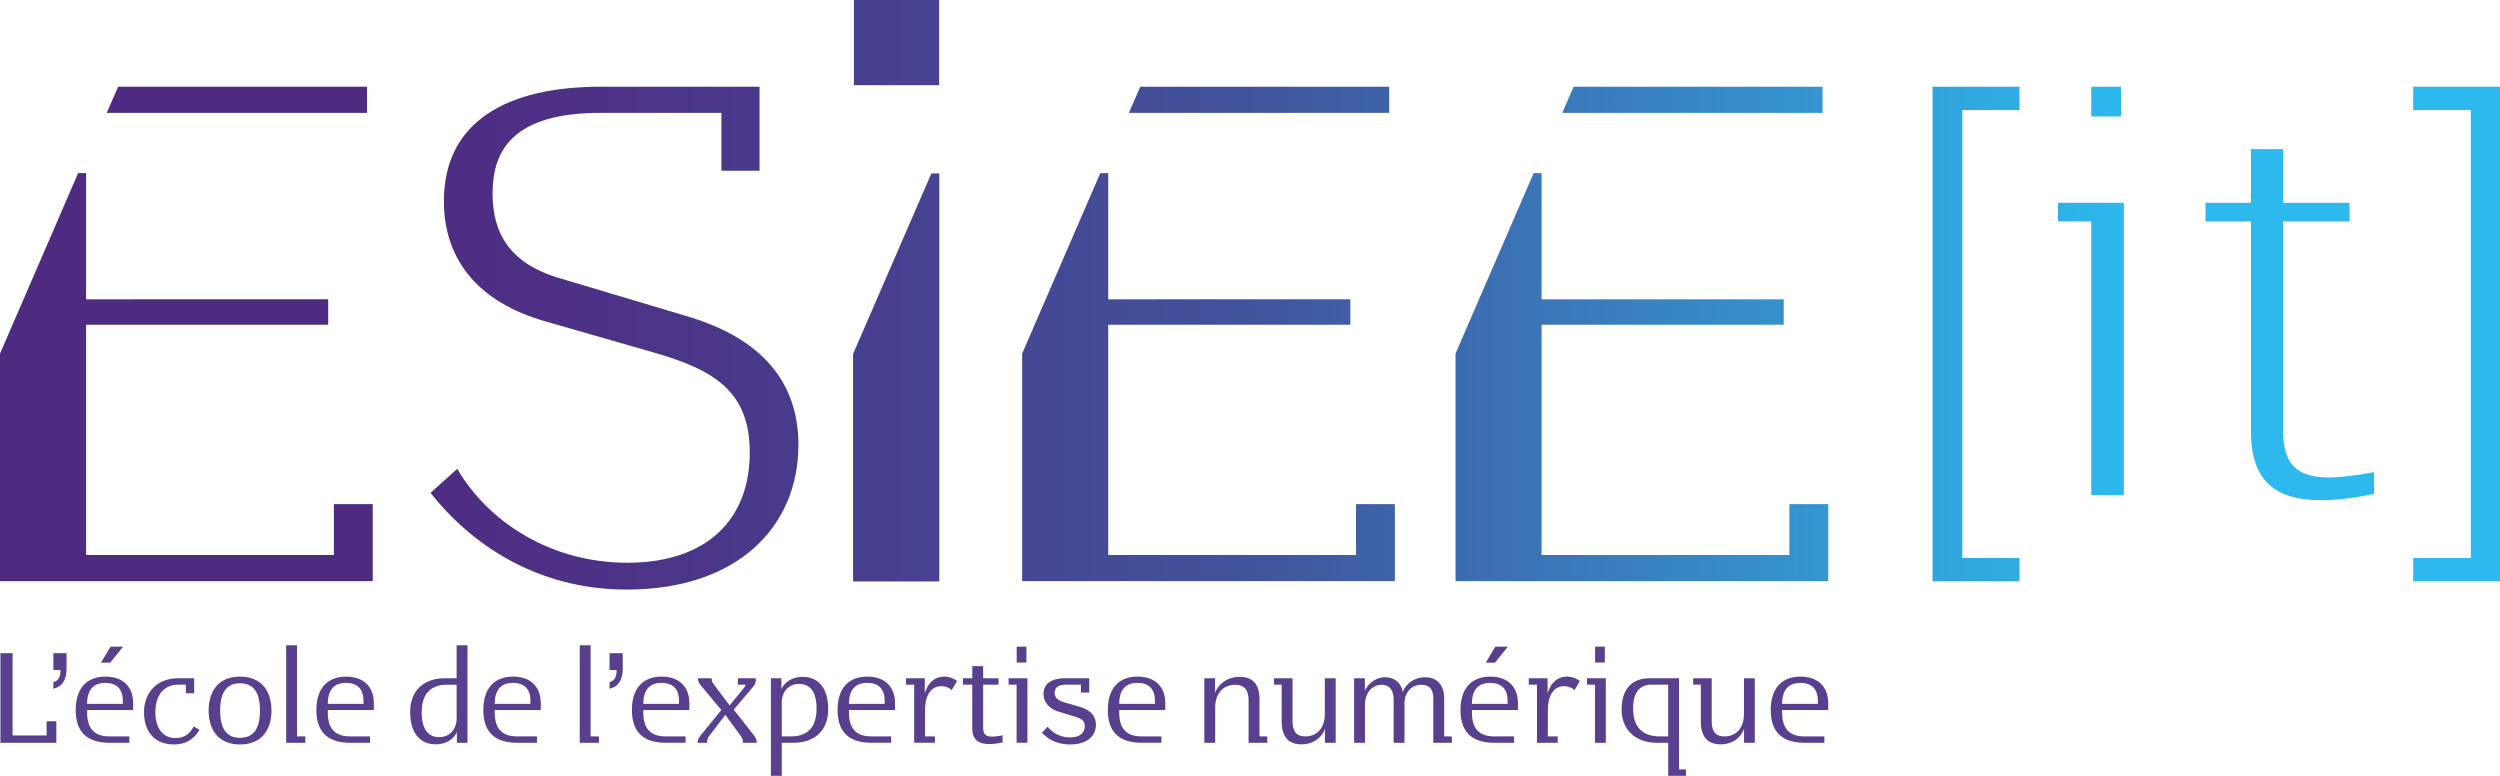 <svg xmlns="http://www.w3.org/2000/svg" viewBox="0 0 773.406 240"><linearGradient id="a" gradientUnits="userSpaceOnUse" x1="-217.529" y1="144.352" x2="-213.126" y2="144.352" gradientTransform="matrix(175.667 0 0 -175.667 38212.61 25474.596)"><stop offset="0" stop-color="#4f2a81"/><stop offset=".15" stop-color="#4f2a81"/><stop offset=".282" stop-color="#4b3689"/><stop offset=".5" stop-color="#41539c"/><stop offset=".85" stop-color="#2db9ed"/><stop offset="1" stop-color="#2db9ed"/></linearGradient><path fill="url(#a)" d="M290.588 53.667h-2.465l-24.216 55.84v70.372h26.681z"/><linearGradient id="b" gradientUnits="userSpaceOnUse" x1="-217.529" y1="144.421" x2="-213.126" y2="144.421" gradientTransform="matrix(175.667 0 0 -175.667 38212.61 25474.596)"><stop offset="0" stop-color="#4f2a81"/><stop offset=".15" stop-color="#4f2a81"/><stop offset=".282" stop-color="#4b3689"/><stop offset=".5" stop-color="#41539c"/><stop offset=".85" stop-color="#2db9ed"/><stop offset="1" stop-color="#2db9ed"/></linearGradient><path d="M194.122 174.089c-24.04 0-43.28-12.887-52.658-29.055l-8.278 7.428c12.196 15.511 32.538 29.93 60.716 29.93 34.518 0 53.098-19.662 53.098-44.79 0-16.823-8.541-32.338-35.179-39.982l-38.04-11.364c-16.379-4.587-21.398-14.42-21.398-26.439 0-13.107 6.12-24.907 33.417-24.907h37.38v17.915h11.8V26.827H185.8c-28.838 0-48.475 10.703-48.475 35.394 0 18.792 11.36 31.463 31.216 37.147l33.462 9.612c19.196 5.463 29.94 12.24 29.94 31.022 0 20.76-13.341 34.087-37.821 34.087z" fill="url(#b)"/><linearGradient id="c" gradientUnits="userSpaceOnUse" x1="-217.529" y1="144.428" x2="-213.126" y2="144.428" gradientTransform="matrix(175.667 0 0 -175.667 38212.61 25474.596)"><stop offset="0" stop-color="#4f2a81"/><stop offset=".15" stop-color="#4f2a81"/><stop offset=".282" stop-color="#4b3689"/><stop offset=".5" stop-color="#41539c"/><stop offset=".85" stop-color="#2db9ed"/><stop offset="1" stop-color="#2db9ed"/></linearGradient><path fill="url(#c)" d="M773.405 26.83h-26.857v7.217h17.832v138.567h-17.832v7.216h26.857z"/><linearGradient id="d" gradientUnits="userSpaceOnUse" x1="-217.529" y1="144.352" x2="-213.126" y2="144.352" gradientTransform="matrix(175.667 0 0 -175.667 38212.61 25474.596)"><stop offset="0" stop-color="#4f2a81"/><stop offset=".15" stop-color="#4f2a81"/><stop offset=".282" stop-color="#4b3689"/><stop offset=".5" stop-color="#41539c"/><stop offset=".85" stop-color="#2db9ed"/><stop offset="1" stop-color="#2db9ed"/></linearGradient><path fill="url(#d)" d="M115.31 155.958h-12.02v15.731H26.638v-71.234h74.893v-7.863H26.637V53.561h-2.465L0 109.402v70.37h115.31z"/><linearGradient id="e" gradientUnits="userSpaceOnUse" x1="-217.529" y1="144.352" x2="-213.126" y2="144.352" gradientTransform="matrix(175.667 0 0 -175.667 38212.61 25474.596)"><stop offset="0" stop-color="#4f2a81"/><stop offset=".15" stop-color="#4f2a81"/><stop offset=".282" stop-color="#4b3689"/><stop offset=".5" stop-color="#41539c"/><stop offset=".85" stop-color="#2db9ed"/><stop offset="1" stop-color="#2db9ed"/></linearGradient><path fill="url(#e)" d="M340.385 53.56l-24.172 55.842v70.37h115.31v-23.814h-12.019v15.731H342.85v-71.234h74.893v-7.863H342.85V53.561z"/><linearGradient id="f" gradientUnits="userSpaceOnUse" x1="-217.529" y1="144.941" x2="-213.126" y2="144.941" gradientTransform="matrix(175.667 0 0 -175.667 38212.61 25474.596)"><stop offset="0" stop-color="#4f2a81"/><stop offset=".15" stop-color="#4f2a81"/><stop offset=".282" stop-color="#4b3689"/><stop offset=".5" stop-color="#41539c"/><stop offset=".85" stop-color="#2db9ed"/><stop offset="1" stop-color="#2db9ed"/></linearGradient><path fill="url(#f)" d="M264.171 0h26.351v26.351h-26.351z"/><linearGradient id="g" gradientUnits="userSpaceOnUse" x1="-217.529" y1="144.841" x2="-213.126" y2="144.841" gradientTransform="matrix(175.667 0 0 -175.667 38212.61 25474.596)"><stop offset="0" stop-color="#4f2a81"/><stop offset=".15" stop-color="#4f2a81"/><stop offset=".282" stop-color="#4b3689"/><stop offset=".5" stop-color="#41539c"/><stop offset=".85" stop-color="#2db9ed"/><stop offset="1" stop-color="#2db9ed"/></linearGradient><path fill="url(#g)" d="M429.763 26.827h-77.006l-3.523 8.083h80.529z"/><linearGradient id="h" gradientUnits="userSpaceOnUse" x1="-217.529" y1="144.445" x2="-213.126" y2="144.445" gradientTransform="matrix(175.667 0 0 -175.667 38212.61 25474.596)"><stop offset="0" stop-color="#4f2a81"/><stop offset=".15" stop-color="#4f2a81"/><stop offset=".282" stop-color="#4b3689"/><stop offset=".5" stop-color="#41539c"/><stop offset=".85" stop-color="#2db9ed"/><stop offset="1" stop-color="#2db9ed"/></linearGradient><path d="M718.018 154.747c4.887 0 10.655-.717 16.423-1.986v-6.674c-5.064.902-10.083 1.624-13.87 1.624-10.303 0-14.265-4.328-14.265-14.613v-64.59h20.561v-5.776h-20.56V46.133h-9.951v16.599H682.31v5.776h14.046v64.951c0 14.794 7.044 21.288 21.662 21.288z" fill="url(#h)"/><linearGradient id="i" gradientUnits="userSpaceOnUse" x1="-217.529" y1="144.841" x2="-213.126" y2="144.841" gradientTransform="matrix(175.667 0 0 -175.667 38212.61 25474.596)"><stop offset="0" stop-color="#4f2a81"/><stop offset=".15" stop-color="#4f2a81"/><stop offset=".282" stop-color="#4b3689"/><stop offset=".5" stop-color="#41539c"/><stop offset=".85" stop-color="#2db9ed"/><stop offset="1" stop-color="#2db9ed"/></linearGradient><path fill="url(#i)" d="M113.55 34.91v-8.083H36.544L33.02 34.91z"/><linearGradient id="j" gradientUnits="userSpaceOnUse" x1="-217.529" y1="144.402" x2="-213.126" y2="144.402" gradientTransform="matrix(175.667 0 0 -175.667 38212.61 25474.596)"><stop offset="0" stop-color="#4f2a81"/><stop offset=".15" stop-color="#4f2a81"/><stop offset=".282" stop-color="#4b3689"/><stop offset=".5" stop-color="#41539c"/><stop offset=".85" stop-color="#2db9ed"/><stop offset="1" stop-color="#2db9ed"/></linearGradient><path fill="url(#j)" d="M657.038 153.123V62.732h-20.385v5.776h10.302v84.615z"/><linearGradient id="k" gradientUnits="userSpaceOnUse" x1="-217.529" y1="144.841" x2="-213.126" y2="144.841" gradientTransform="matrix(175.667 0 0 -175.667 38212.61 25474.596)"><stop offset="0" stop-color="#4f2a81"/><stop offset=".15" stop-color="#4f2a81"/><stop offset=".282" stop-color="#4b3689"/><stop offset=".5" stop-color="#41539c"/><stop offset=".85" stop-color="#2db9ed"/><stop offset="1" stop-color="#2db9ed"/></linearGradient><path fill="url(#k)" d="M563.83 26.827h-77.007l-3.521 8.083h80.528z"/><linearGradient id="l" gradientUnits="userSpaceOnUse" x1="-217.529" y1="144.352" x2="-213.126" y2="144.352" gradientTransform="matrix(175.667 0 0 -175.667 38212.61 25474.596)"><stop offset="0" stop-color="#4f2a81"/><stop offset=".15" stop-color="#4f2a81"/><stop offset=".282" stop-color="#4b3689"/><stop offset=".5" stop-color="#41539c"/><stop offset=".85" stop-color="#2db9ed"/><stop offset="1" stop-color="#2db9ed"/></linearGradient><path fill="url(#l)" d="M474.452 53.56l-24.172 55.842v70.37h115.31v-23.814h-12.02v15.731h-76.653v-71.234h74.893v-7.863h-74.893V53.561z"/><linearGradient id="m" gradientUnits="userSpaceOnUse" x1="-217.529" y1="144.428" x2="-213.126" y2="144.428" gradientTransform="matrix(175.667 0 0 -175.667 38212.61 25474.596)"><stop offset="0" stop-color="#4f2a81"/><stop offset=".15" stop-color="#4f2a81"/><stop offset=".282" stop-color="#4b3689"/><stop offset=".5" stop-color="#41539c"/><stop offset=".85" stop-color="#2db9ed"/><stop offset="1" stop-color="#2db9ed"/></linearGradient><path fill="url(#m)" d="M624.765 34.047v-7.216h-26.901v153h26.901v-7.217h-17.7V34.047z"/><linearGradient id="n" gradientUnits="userSpaceOnUse" x1="-217.529" y1="144.837" x2="-213.126" y2="144.837" gradientTransform="matrix(175.667 0 0 -175.667 38212.61 25474.596)"><stop offset="0" stop-color="#4f2a81"/><stop offset=".15" stop-color="#4f2a81"/><stop offset=".282" stop-color="#4b3689"/><stop offset=".5" stop-color="#41539c"/><stop offset=".85" stop-color="#2db9ed"/><stop offset="1" stop-color="#2db9ed"/></linearGradient><path fill="url(#n)" d="M646.955 26.827h9.202v9.206h-9.202z"/><path d="M14.42 227.531H3.892v-25.449H.132v27.708h17.295v-6.649H14.42v4.39zm144.329-18.21c-5.697 0-9.22 3.487-9.22 10.333 0 6.847 3.563 10.131 10.528 10.131h6.054v-1.977h-6.212c-4.751 0-6.847-2.61-6.847-7.4v-.754h14.247v-2.056c0-5.107-3.13-8.277-8.55-8.277zm5.346 8.431h-11.043c0-4.39 2.017-6.49 5.658-6.49 3.483 0 5.385 1.898 5.385 5.543v.947zm302.379-17.69h-3.879l-2.968 4.948h2.85l3.997-4.949zM141.26 209.84h-3.601c-6.926 0-10.766 4.117-10.766 10.409 0 6.336 2.928 10.012 7.877 10.012 3.325 0 5.618-1.66 6.57-3.796v3.325h3.284v-30.164h-3.364v10.214zm0 12.509c0 3.003-1.937 5.697-5.424 5.697-3.637 0-5.38-2.928-5.38-7.6 0-5.978 2.927-8.624 7.955-8.624h2.85v10.527zm176.273-22.288h-3.007v4.91h3.007v-4.91zm178.932 0h-3.007v4.91h3.007v-4.91zM54.331 228.32c-3.993 0-6.252-3.086-6.252-7.996 0-5.38 2.73-8.506 7.085-8.506h2.338v2.65h2.57v-4.631h-4.948c-6.609 0-10.567 4.433-10.567 10.527 0 6.177 3.522 9.937 9.22 9.937 3.725 0 6.216-1.62 7.92-4.513l-1.783-1.07c-1.184 2.378-3.047 3.602-5.583 3.602zm-37.82-21.054h2.18c0 2.258-.675 3.403-2.18 3.724v2.057c2.892-.635 4.076-2.928 4.076-6.257v-4.706h-4.076v5.182zm90.593 2.056c-5.697 0-9.22 3.487-9.22 10.333 0 6.847 3.562 10.131 10.527 10.131h6.054v-1.977h-6.212c-4.75 0-6.846-2.61-6.846-7.4v-.754h14.247v-2.056c0-5.107-3.13-8.277-8.55-8.277zm5.345 8.431h-11.042c0-4.39 2.016-6.49 5.657-6.49 3.483 0 5.385 1.898 5.385 5.543v.947zm-79.798-8.431c-5.697 0-9.22 3.487-9.22 10.333 0 6.847 3.563 10.131 10.528 10.131h6.059v-1.977H33.8c-4.75 0-6.846-2.615-6.846-7.401v-.753h14.248v-2.056c0-5.107-3.126-8.277-8.55-8.277zm5.345 8.431H26.954c0-4.39 2.017-6.49 5.658-6.49 3.482 0 5.384 1.898 5.384 5.543v.947zm.08-17.69h-3.88l-2.967 4.948h2.85l3.997-4.949zm144.643-.436h-3.364v30.16h5.935v-1.978h-2.571v-28.182zm-90.831 0h-3.364v30.16h5.935v-1.978h-2.571v-28.182zm-17.643 9.695c-6.609 0-9.695 4.513-9.695 10.492 0 6.014 3.086 10.487 9.695 10.487 6.648 0 9.74-4.473 9.74-10.487 0-5.98-3.092-10.492-9.74-10.492zm0 18.923c-4.592 0-6.133-3.487-6.133-8.431 0-4.91 1.541-8.432 6.133-8.432 4.632 0 6.177 3.522 6.177 8.432 0 4.944-1.545 8.431-6.177 8.431zm386.804-18.923c-5.697 0-9.22 3.487-9.22 10.333 0 6.847 3.563 10.131 10.528 10.131h6.059v-1.977h-6.218c-4.75 0-6.846-2.615-6.846-7.401v-.753H469.6v-2.056c0-5.107-3.126-8.277-8.55-8.277zm5.345 8.431h-11.042c0-4.39 2.017-6.49 5.658-6.49 3.482 0 5.384 1.898 5.384 5.543v.947zm-19.619-1.739c0-3.879-2.06-6.494-5.86-6.494-3.403 0-6.014 2.06-6.926 4.552-.554-2.888-2.69-4.552-5.424-4.552-3.042 0-5.38 2.02-6.331 4.235v-3.918h-3.324v19.95h3.363v-11.677c0-3.8 2.22-6.257 5.148-6.257 2.377 0 3.72 1.625 3.72 4.711v13.222h3.364v-12.191c0-3.443 2.174-5.742 5.265-5.742 2.532 0 3.641 1.506 3.641 4.275v13.658h5.737v-1.977h-2.373v-11.795zm31.992-1.466v-4.711h-5.817v1.981h2.532v17.968h6.415v-1.977h-3.051v-7.995c0-4.87 1.937-7.525 5.027-7.525 1.185 0 2.374.397 3.206 1.229l1.66-2.849a6.635 6.635 0 0 0-3.994-1.347c-2.809 0-5.028 1.862-5.978 5.226zm-68.923 6.292c0 4.394-2.417 6.97-6.019 6.97-2.888 0-3.958-1.665-3.958-4.914v-13.06h-5.737v1.982h2.373v11.434c0 4.597 2.056 7.01 6.094 7.01 3.72 0 6.296-2.021 7.286-4.83v4.354h3.324v-19.95h-3.363v11.004zm129.664 0c0 4.394-2.417 6.97-6.019 6.97-2.888 0-3.957-1.665-3.957-4.914v-13.06h-5.738v1.982h2.374v11.434c0 4.597 2.055 7.01 6.098 7.01 3.72 0 6.291-2.021 7.282-4.83v4.354h3.324v-19.95h-3.364v11.004zm26.074-1.185v-2.056c0-5.107-3.126-8.277-8.55-8.277-5.698 0-9.225 3.487-9.225 10.333 0 6.847 3.567 10.131 10.532 10.131h6.054v-1.977h-6.212c-4.751 0-6.847-2.61-6.847-7.4v-.754h14.248zm-8.59-8.392c3.483 0 5.385 1.898 5.385 5.543v.947h-11.043c0-4.39 2.017-6.49 5.658-6.49zm-66.03.555h2.466v17.968h3.346v-19.95h-5.811v1.982zm-101.331 4.473c0-4.71-2.18-6.89-6.059-6.89-3.518 0-6.41 1.823-7.679 4.91v-4.474h-3.323v19.95h3.363V218.94c0-4.394 2.457-7.089 6.178-7.089 2.888 0 4.156 1.665 4.156 4.87v13.063h5.776v-1.977h-2.412V216.29zm129.804-6.454h-9.18c-5.147 0-8.59 3.09-8.59 9.62 0 6.094 4.078 10.33 11.003 10.33h3.404V240h5.503v-1.981h-2.14v-28.183zm-3.363 17.973h-2.61c-5.148 0-8.234-2.695-8.234-8.67 0-4.671 1.897-7.322 5.543-7.322h5.3v15.992zM204.715 209.32c-5.697 0-9.22 3.487-9.22 10.333 0 6.847 3.562 10.131 10.527 10.131h6.054v-1.977h-6.212c-4.75 0-6.846-2.61-6.846-7.4v-.754h14.247v-2.056c0-5.107-3.13-8.277-8.55-8.277zm5.345 8.431h-11.042c0-4.39 2.016-6.49 5.657-6.49 3.483 0 5.385 1.898 5.385 5.543v.947zm141.886-8.431c-5.697 0-9.223 3.487-9.223 10.333 0 6.847 3.566 10.131 10.531 10.131h6.054v-1.977h-6.212c-4.751 0-6.847-2.61-6.847-7.4v-.754h14.248v-2.056c0-5.107-3.13-8.277-8.55-8.277zm5.346 8.431h-11.043c0-4.39 2.017-6.49 5.658-6.49 3.483 0 5.385 1.898 5.385 5.543v.947zm-108.953-8.348c-3.324 0-5.618 1.66-6.604 3.756v-3.324h-3.25V240h3.364v-10.215h3.562c6.93 0 10.804-4.112 10.804-10.368 0-6.371-2.928-10.013-7.876-10.013zm-3.637 18.404h-2.853v-10.527c0-2.967 1.902-5.702 5.384-5.702 3.681 0 5.38 2.928 5.38 7.56 0 6.019-2.927 8.67-7.911 8.67zm-17.709-8.273l5.975-7.044c.792-.912.951-1.863.832-2.65h-5.539v1.98h2.413c-.04.313-.278.67-.555 1.026l-4.39 5.38-4.988-6.608c-.436-.594-.594-1.105-.555-1.779h-4.275c-.04.634.317 1.466.793 2.056l6.45 7.758-6.49 7.956c-.475.594-.832 1.308-.832 2.18h2.968c-.08-.714.044-1.348.515-1.982l5.067-6.652 4.826 6.573c.475.674.638 1.308.599 2.06h4.315c0-.792-.322-1.545-.912-2.337l-6.217-7.917zm-38.419-12.27h2.18c0 2.258-.674 3.403-2.18 3.724v2.057c2.893-.635 4.077-2.928 4.077-6.257v-4.706h-4.077v5.182zm79.762 2.056c-5.697 0-9.224 3.487-9.224 10.333 0 6.847 3.567 10.131 10.532 10.131h6.054v-1.977h-6.212c-4.751 0-6.847-2.61-6.847-7.4v-.754h14.248v-2.056c0-5.107-3.126-8.277-8.55-8.277zm5.346 8.431h-11.043c0-4.39 2.017-6.49 5.658-6.49 3.483 0 5.385 1.898 5.385 5.543v.947zm12.416-3.205v-4.711h-5.817v1.981h2.532v17.968h6.415v-1.977h-3.051v-7.995c0-4.87 1.937-7.525 5.027-7.525 1.185 0 2.374.397 3.206 1.229l1.66-2.849a6.635 6.635 0 0 0-3.994-1.347c-2.809 0-5.028 1.862-5.978 5.226zm47.942 4.116l-4.91-1.422c-1.937-.554-2.848-1.466-2.848-2.927 0-1.585 1.11-2.492 3.483-2.492h4.632v2.452h2.57v-4.434h-7.599c-4.077 0-6.529 1.7-6.529 4.79 0 2.69 1.823 4.632 4.588 5.5l5.028 1.545c2.14.674 3.13 1.303 3.13 2.968 0 2.219-1.743 3.482-4.552 3.482-2.615 0-5.147-1.07-6.93-3.324l-1.74 1.898c2.215 2.377 5.187 3.606 8.71 3.606 5.067 0 7.955-2.497 7.955-6.059 0-2.69-1.624-4.592-4.988-5.583zm-22.01-6.846h2.466v17.968h3.346v-19.95h-5.812v1.982zm-7.88 13.217v-13.217h4.75v-1.981h-4.75v-3.76h-3.365v3.76h-2.888v1.981h2.888v13.495c0 3.324 1.704 4.87 5.302 4.87 1.268 0 2.774-.199 4.081-.516v-2.214c-1.11.273-2.378.431-3.25.431-2.016 0-2.769-.867-2.769-2.849z" fill="#59408e"/></svg>